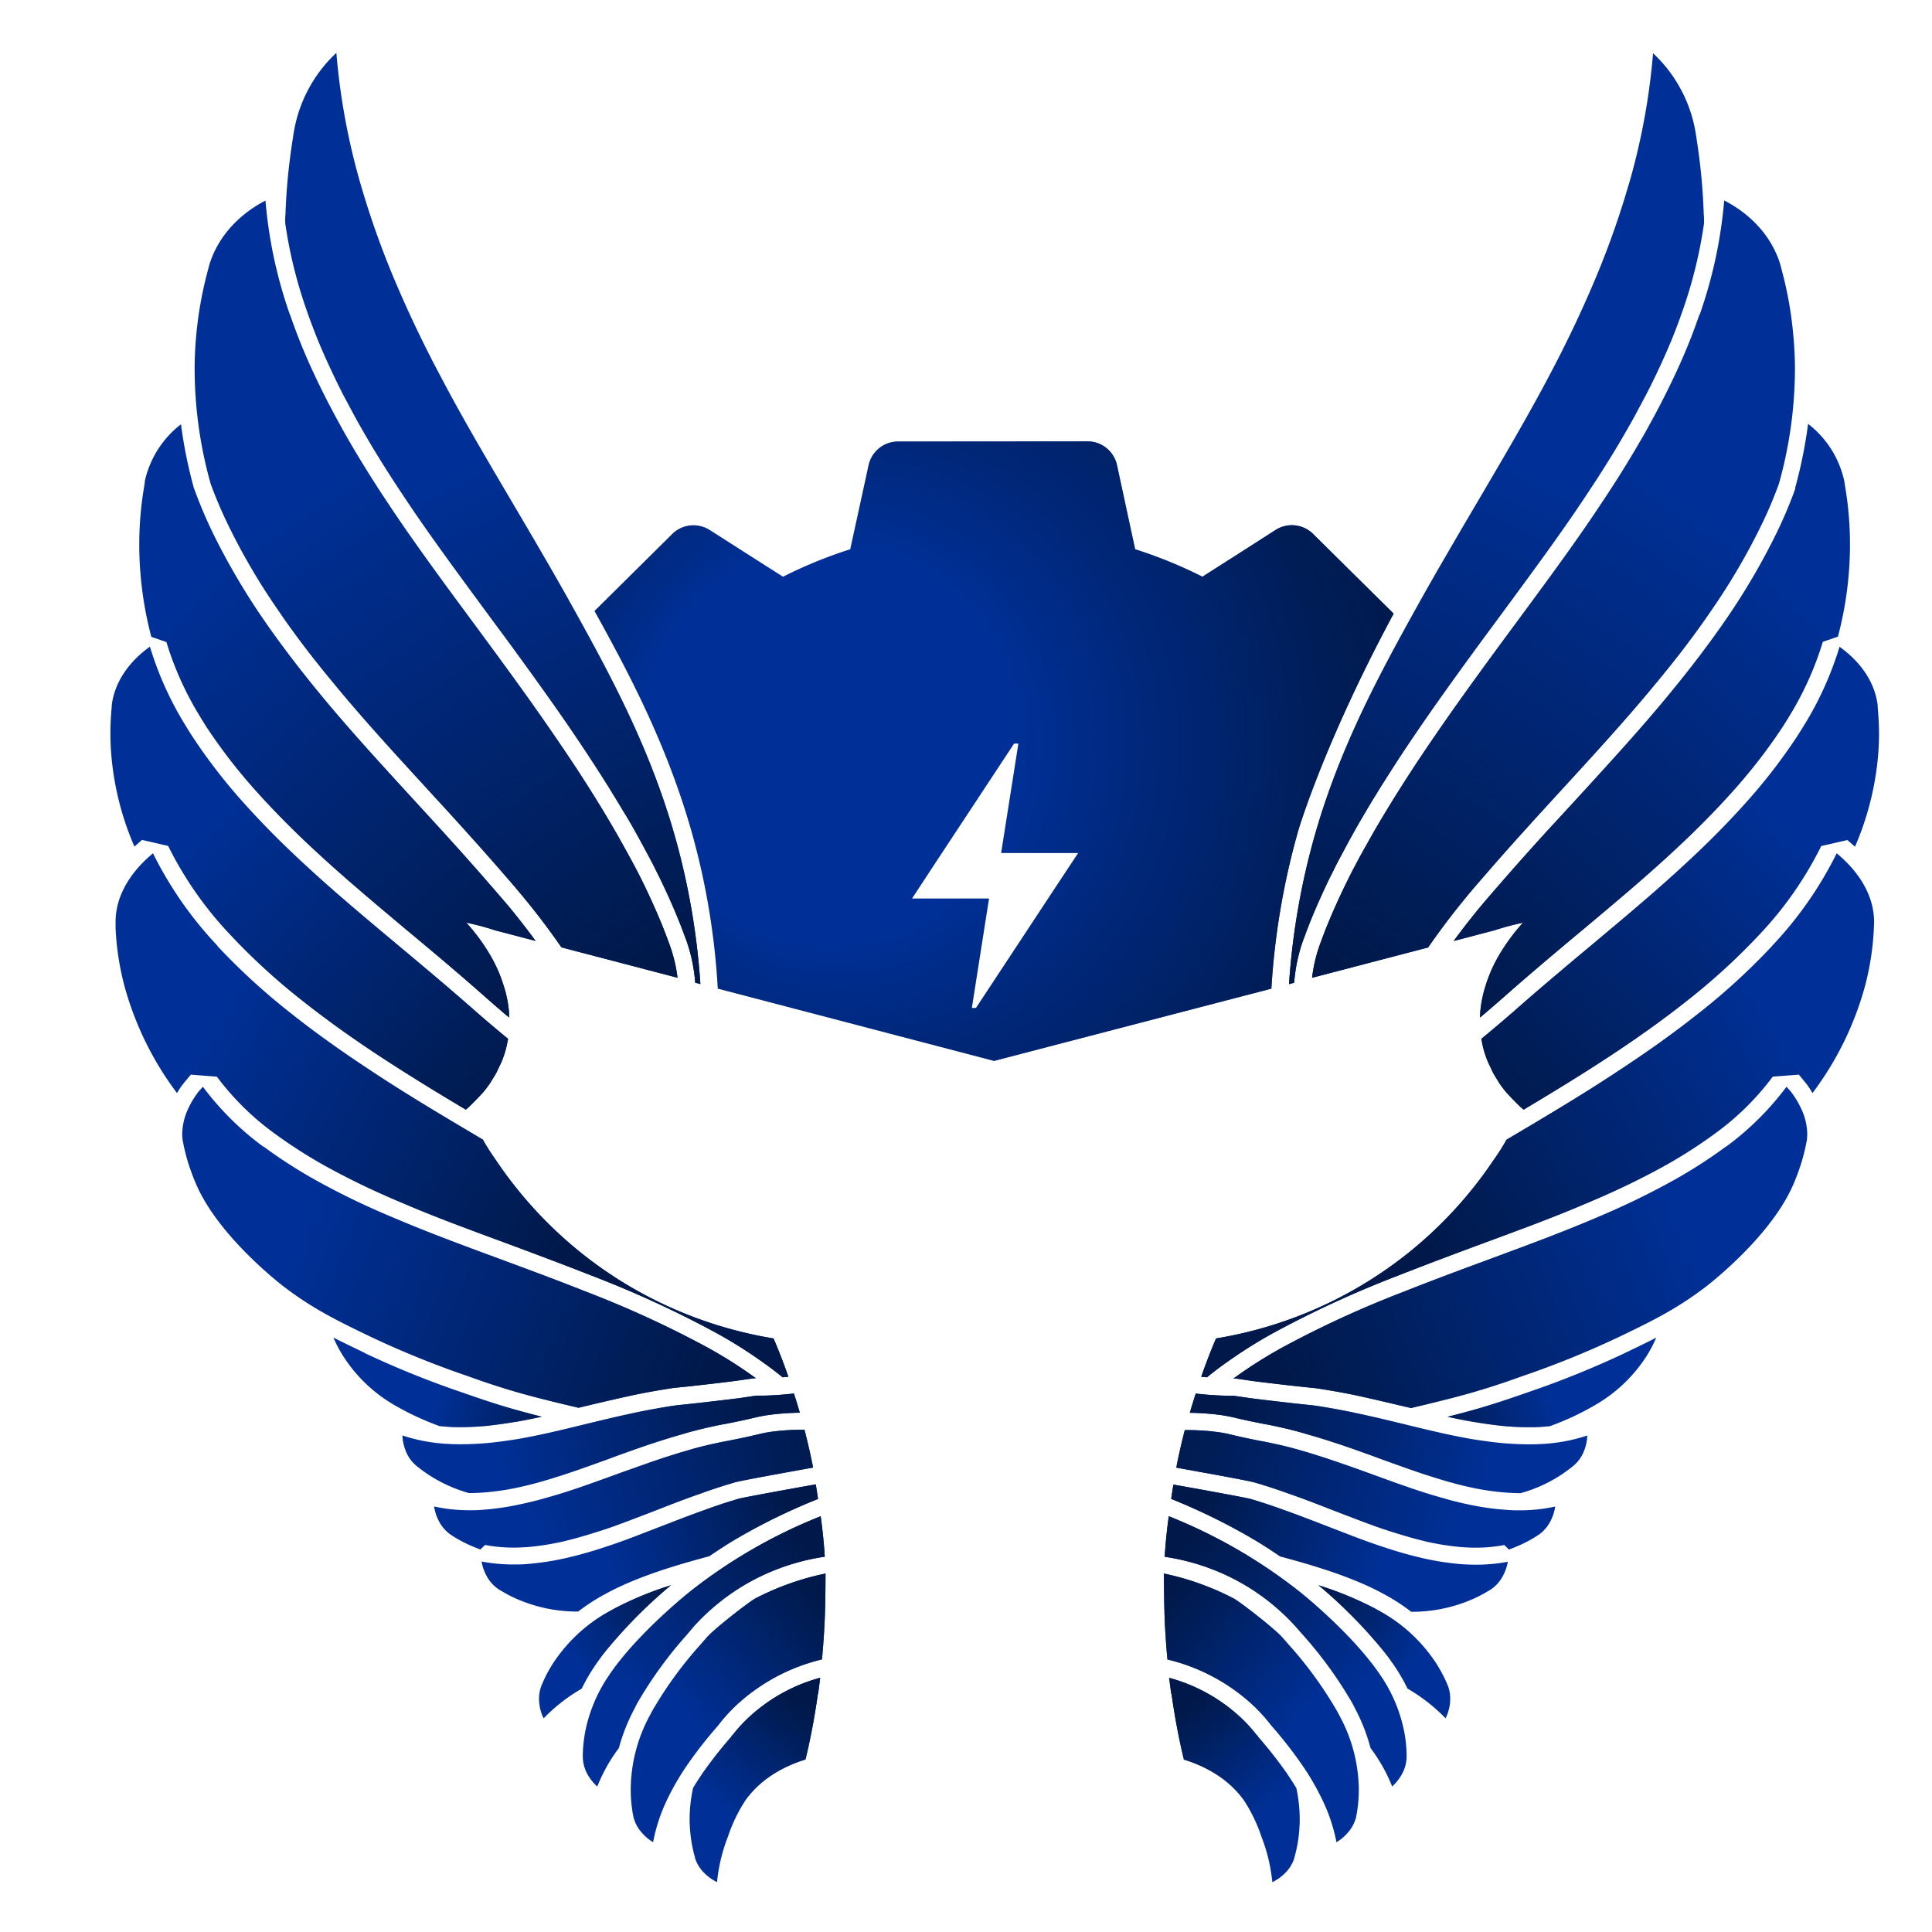 <svg xmlns="http://www.w3.org/2000/svg" xmlns:xlink="http://www.w3.org/1999/xlink" viewBox="0 0 512 512"><defs><style>.cls-1{fill:#003097;}.cls-2{fill:url(#Degradado_sin_nombre_38);}.cls-3{fill:url(#Degradado_sin_nombre_34);}.cls-4{fill:url(#Degradado_sin_nombre_37);}.cls-5{fill:url(#Degradado_sin_nombre_36);}.cls-6{fill:url(#Degradado_sin_nombre_35);}.cls-7{fill:url(#Degradado_sin_nombre_100);}.cls-8{fill:url(#Degradado_sin_nombre_34-2);}.cls-9{fill:url(#Degradado_sin_nombre_34-3);}.cls-10{fill:url(#Degradado_sin_nombre_33);}.cls-11{fill:url(#Degradado_sin_nombre_32);}.cls-12{fill:url(#Degradado_sin_nombre_31);}.cls-13{fill:url(#Degradado_sin_nombre_30);}.cls-14{fill:url(#Degradado_sin_nombre_29);}.cls-15{fill:url(#Degradado_sin_nombre_28);}.cls-16{fill:url(#Degradado_sin_nombre_27);}.cls-17{fill:url(#Degradado_sin_nombre_34-4);}.cls-18{fill:url(#Degradado_sin_nombre_37-2);}.cls-19{fill:url(#Degradado_sin_nombre_36-2);}.cls-20{fill:url(#Degradado_sin_nombre_35-2);}.cls-21{fill:url(#Degradado_sin_nombre_100-2);}.cls-22{fill:url(#Degradado_sin_nombre_34-5);}.cls-23{fill:url(#Degradado_sin_nombre_34-6);}.cls-24{fill:url(#Degradado_sin_nombre_33-2);}.cls-25{fill:url(#Degradado_sin_nombre_32-2);}.cls-26{fill:url(#Degradado_sin_nombre_31-2);}.cls-27{fill:url(#Degradado_sin_nombre_30-2);}.cls-28{fill:url(#Degradado_sin_nombre_29-2);}.cls-29{fill:url(#Degradado_sin_nombre_28-2);}.cls-30{fill:url(#Degradado_sin_nombre_27-2);}</style><radialGradient id="Degradado_sin_nombre_38" cx="-189.85" cy="703.93" fx="-226.325" r="123.64" gradientTransform="translate(564.59 -971.19) scale(1.59 1.66)" gradientUnits="userSpaceOnUse"><stop offset="0.25" stop-color="#00194a" stop-opacity="0"/><stop offset="0.38" stop-color="#00194a" stop-opacity="0.35"/><stop offset="0.58" stop-color="#00194a" stop-opacity="0.82"/><stop offset="0.69" stop-color="#00194a"/></radialGradient><linearGradient id="Degradado_sin_nombre_34" x1="431.17" y1="364.23" x2="340.96" y2="392.51" gradientUnits="userSpaceOnUse"><stop offset="0.22" stop-color="#00194a" stop-opacity="0"/><stop offset="0.57" stop-color="#00194a"/></linearGradient><linearGradient id="Degradado_sin_nombre_37" x1="546" y1="81.77" x2="296.96" y2="339.45" gradientUnits="userSpaceOnUse"><stop offset="0.28" stop-color="#00194a" stop-opacity="0"/><stop offset="0.68" stop-color="#00194a"/></linearGradient><linearGradient id="Degradado_sin_nombre_36" x1="469.25" y1="-7.88" x2="324.78" y2="295.25" gradientUnits="userSpaceOnUse"><stop offset="0.43" stop-color="#00194a" stop-opacity="0"/><stop offset="0.86" stop-color="#00194a"/></linearGradient><linearGradient id="Degradado_sin_nombre_35" x1="513.94" y1="20.39" x2="296.3" y2="342.94" gradientUnits="userSpaceOnUse"><stop offset="0.33" stop-color="#00194a" stop-opacity="0"/><stop offset="0.73" stop-color="#00194a"/></linearGradient><linearGradient id="Degradado_sin_nombre_100" x1="526.52" y1="164.22" x2="321.93" y2="352.23" gradientUnits="userSpaceOnUse"><stop offset="0.27" stop-color="#00194a" stop-opacity="0"/><stop offset="0.67" stop-color="#00194a"/></linearGradient><linearGradient id="Degradado_sin_nombre_34-2" x1="531.61" y1="231.97" x2="251.52" y2="383.07" xlink:href="#Degradado_sin_nombre_34"/><linearGradient id="Degradado_sin_nombre_34-3" x1="515.02" y1="296.77" x2="209.52" y2="415.18" xlink:href="#Degradado_sin_nombre_34"/><linearGradient id="Degradado_sin_nombre_33" x1="430.3" y1="392.52" x2="276.75" y2="360.43" gradientUnits="userSpaceOnUse"><stop offset="0.22" stop-color="#00194a" stop-opacity="0"/><stop offset="0.67" stop-color="#00194a"/></linearGradient><linearGradient id="Degradado_sin_nombre_32" x1="438.71" y1="415.76" x2="236.8" y2="360.73" gradientUnits="userSpaceOnUse"><stop offset="0.25" stop-color="#00194a" stop-opacity="0"/><stop offset="0.65" stop-color="#00194a"/></linearGradient><linearGradient id="Degradado_sin_nombre_31" x1="409.01" y1="427.85" x2="253.45" y2="376.16" gradientUnits="userSpaceOnUse"><stop offset="0.27" stop-color="#00194a" stop-opacity="0"/><stop offset="0.58" stop-color="#00194a"/></linearGradient><linearGradient id="Degradado_sin_nombre_30" x1="378.39" y1="443.89" x2="320.23" y2="401.26" gradientUnits="userSpaceOnUse"><stop offset="0.07" stop-color="#00194a" stop-opacity="0"/><stop offset="0.51" stop-color="#00194a"/></linearGradient><linearGradient id="Degradado_sin_nombre_29" x1="349.45" y1="496.91" x2="263.13" y2="390.06" gradientUnits="userSpaceOnUse"><stop offset="0.16" stop-color="#00194a" stop-opacity="0"/><stop offset="0.41" stop-color="#00194a"/></linearGradient><linearGradient id="Degradado_sin_nombre_28" x1="387.4" y1="474.14" x2="284.74" y2="385.53" gradientUnits="userSpaceOnUse"><stop offset="0.27" stop-color="#00194a" stop-opacity="0"/><stop offset="0.72" stop-color="#00194a"/></linearGradient><linearGradient id="Degradado_sin_nombre_27" x1="359.9" y1="471.53" x2="237.91" y2="371.34" gradientUnits="userSpaceOnUse"><stop offset="0.14" stop-color="#00194a" stop-opacity="0"/><stop offset="0.44" stop-color="#00194a"/></linearGradient><linearGradient id="Degradado_sin_nombre_34-4" x1="-470.21" y1="364.21" x2="-560.42" y2="392.49" gradientTransform="matrix(-1, 0, 0, 1, -374.17, 0)" xlink:href="#Degradado_sin_nombre_34"/><linearGradient id="Degradado_sin_nombre_37-2" x1="-355.39" y1="81.75" x2="-604.42" y2="339.43" gradientTransform="matrix(-1, 0, 0, 1, -374.17, 0)" xlink:href="#Degradado_sin_nombre_37"/><linearGradient id="Degradado_sin_nombre_36-2" x1="-432.14" y1="-7.9" x2="-576.6" y2="295.23" gradientTransform="matrix(-1, 0, 0, 1, -374.17, 0)" xlink:href="#Degradado_sin_nombre_36"/><linearGradient id="Degradado_sin_nombre_35-2" x1="-387.44" y1="20.37" x2="-605.09" y2="342.92" gradientTransform="matrix(-1, 0, 0, 1, -374.17, 0)" xlink:href="#Degradado_sin_nombre_35"/><linearGradient id="Degradado_sin_nombre_100-2" x1="-374.87" y1="164.2" x2="-579.46" y2="352.21" gradientTransform="matrix(-1, 0, 0, 1, -374.17, 0)" xlink:href="#Degradado_sin_nombre_100"/><linearGradient id="Degradado_sin_nombre_34-5" x1="-369.78" y1="231.95" x2="-649.86" y2="383.05" gradientTransform="matrix(-1, 0, 0, 1, -374.17, 0)" xlink:href="#Degradado_sin_nombre_34"/><linearGradient id="Degradado_sin_nombre_34-6" x1="-386.37" y1="296.75" x2="-691.87" y2="415.16" gradientTransform="matrix(-1, 0, 0, 1, -374.17, 0)" xlink:href="#Degradado_sin_nombre_34"/><linearGradient id="Degradado_sin_nombre_33-2" x1="-471.08" y1="392.5" x2="-624.64" y2="360.41" gradientTransform="matrix(-1, 0, 0, 1, -374.17, 0)" xlink:href="#Degradado_sin_nombre_33"/><linearGradient id="Degradado_sin_nombre_32-2" x1="-462.67" y1="415.74" x2="-664.59" y2="360.71" gradientTransform="matrix(-1, 0, 0, 1, -374.17, 0)" xlink:href="#Degradado_sin_nombre_32"/><linearGradient id="Degradado_sin_nombre_31-2" x1="-492.37" y1="427.83" x2="-647.94" y2="376.15" gradientTransform="matrix(-1, 0, 0, 1, -374.17, 0)" xlink:href="#Degradado_sin_nombre_31"/><linearGradient id="Degradado_sin_nombre_30-2" x1="-522.99" y1="443.87" x2="-581.15" y2="401.24" gradientTransform="matrix(-1, 0, 0, 1, -374.17, 0)" xlink:href="#Degradado_sin_nombre_30"/><linearGradient id="Degradado_sin_nombre_29-2" x1="-551.93" y1="496.89" x2="-638.25" y2="390.04" gradientTransform="matrix(-1, 0, 0, 1, -374.17, 0)" xlink:href="#Degradado_sin_nombre_29"/><linearGradient id="Degradado_sin_nombre_28-2" x1="-513.98" y1="474.12" x2="-616.65" y2="385.51" gradientTransform="matrix(-1, 0, 0, 1, -374.17, 0)" xlink:href="#Degradado_sin_nombre_28"/><linearGradient id="Degradado_sin_nombre_27-2" x1="-541.49" y1="471.51" x2="-663.48" y2="371.32" gradientTransform="matrix(-1, 0, 0, 1, -374.17, 0)" xlink:href="#Degradado_sin_nombre_27"/></defs><title>icon</title><g id="DESIGNED_BY_FREEPIK" data-name="DESIGNED BY FREEPIK"><path class="cls-1" d="M247.55,229.2l21-31.85.21-.29h1.12l-4.57,29h20.42l-5.89,8.9-21,31.87-.19.29h-1.11l4.56-29h-20.4ZM238,117a8,8,0,0,0-7.8,6.22l-4.88,22.34-.36.11a120.31,120.31,0,0,0-17.12,7l-.33.17-6.63-4.22-12.78-8.15a8,8,0,0,0-4.31-1.26,7.94,7.94,0,0,0-5.64,2.31l-20.59,20.4c9.2,16.61,19.1,35.38,25.61,58.11A194,194,0,0,1,190.23,262l73.21,19.15L336.93,262A195.58,195.58,0,0,1,344.09,220s6.8-23.13,25.24-57.38L348,141.52a8,8,0,0,0-10-1.05l-11,7.05-1.74,1.1-6.62,4.22-.33-.17a120.91,120.91,0,0,0-17.13-7l-.35-.11L296,123.18a8,8,0,0,0-7.8-6.22Z"/><path class="cls-1" d="M430.6,358.58a249.36,249.36,0,0,1-26,10.5l-.62.22c-2.91,1-6.9,2.42-12.11,3.94-2.65.78-5.41,1.5-8.25,2.22,1.56.34,3.08.66,4.57.94,1,.19,1.85.35,2.75.49l.06,0c2.53.43,4.91.75,7.19,1,2.46.24,4.8.35,7,.35,1,0,2,0,2.91-.07s1.75-.12,2.6-.21a71.43,71.43,0,0,0,12.09-5.65,39.61,39.61,0,0,0,13.49-12.82,34.2,34.2,0,0,0,2.64-5c-2.63,1.35-5.37,2.66-8.3,4.07"/><path class="cls-1" d="M475.79,129.46a119.91,119.91,0,0,1-4.94,11.7,179.72,179.72,0,0,1-13.26,22.71c-4.7,6.85-10,13.78-15.66,20.61-7.29,8.86-15.6,17.92-24.37,27.51L410,220.2c-4.1,4.51-8.22,9.1-12.29,13.8-3.31,3.81-4.66,5.39-5.17,6-2.54,3.07-5,6.21-7.31,9.38l10.84-2.84a67.93,67.93,0,0,1,7.52-2,51.46,51.46,0,0,0-6.2,8.38,37.66,37.66,0,0,0-3.68,8.26,31.65,31.65,0,0,0-1.44,7.18c0,.4-.05.84-.05,1.3q2.57-2.16,5.12-4.39l.45-.4.53-.46c7.05-6.22,13.91-12,20.58-17.55,8.83-7.4,17.18-14.38,24.5-21.2,5.64-5.19,10.88-10.46,15.59-15.72a144.35,144.35,0,0,0,13.37-17.22c.73-1.14,1.43-2.25,2.08-3.34a85,85,0,0,0,8.63-19.29l4-1.38a95.55,95.55,0,0,0,3.19-23.35c0-.45,0-.9,0-1.35a90.31,90.31,0,0,0-1.26-14.93l-.22-1.4-.05-.3a26.13,26.13,0,0,0-9.57-15.05,123.14,123.14,0,0,1-3.46,17.08"/><path class="cls-1" d="M431.62,48.92a229.81,229.81,0,0,1-9.57,26.69c-3.35,7.81-7.24,16-11.7,24.35-8,15.15-17.73,31-27.46,47.86-2.23,3.81-4.42,7.67-6.61,11.58-10.3,18.54-21,38-27.82,61.85a191.44,191.44,0,0,0-6.86,39.56l1.37-.37a44.49,44.49,0,0,1,1-6.56,43.69,43.69,0,0,1,1.41-4.78l.67-1.79c1.11-3,2.36-6,3.71-9,.8-1.81,1.67-3.64,2.55-5.49l.93-1.83c.58-1.2,1.21-2.45,1.89-3.7l2.2-4.11,1.15-2.08q1.17-2.12,2.4-4.21l1.26-2.14c.81-1.37,1.66-2.79,2.54-4.19.74-1.23,1.53-2.5,2.35-3.77q2.34-3.73,4.88-7.57,3.78-5.69,7.82-11.45c4.22-6,8.52-11.94,12.79-17.76l5.91-8c8.1-11,15.75-21.35,22.31-31.32,2-3,3.89-5.93,5.68-8.82,1.2-1.92,2.32-3.79,3.42-5.68s2.18-3.77,3.2-5.61l3.21-6c2.75-5.36,5.13-10.53,7.08-15.33.78-2,1.5-3.84,2.15-5.7l.56-1.58a122,122,0,0,0,5.55-22.8c0-.82,0-1.64-.08-2.45A160.94,160.94,0,0,0,449.64,37l-.25-1.7-.07-.36a37.07,37.07,0,0,0-11.24-20.83,176.84,176.84,0,0,1-6.46,34.86"/><path class="cls-1" d="M450.36,83.4h0l-.27.77-.13.37-.15.41q-1,2.87-2.22,5.89c-2,5-4.46,10.26-7.27,15.74l-1.74,3.32-1.52,2.78c-1,1.86-2.11,3.76-3.23,5.67s-2.29,3.84-3.49,5.79c-1.81,2.94-3.74,5.91-5.75,8.93-8.24,12.51-18.21,25.7-28.37,39.54-4.24,5.8-8.52,11.68-12.71,17.68q-4,5.73-7.76,11.37-2.49,3.77-4.84,7.49c-.79,1.25-1.57,2.49-2.32,3.73s-1.71,2.77-2.52,4.15l-1.22,2.06c-.8,1.4-1.59,2.76-2.35,4.14l-1.13,2-1.11,2-1.08,2.05c-.64,1.19-1.26,2.4-1.84,3.58l-.89,1.8c-.87,1.8-1.7,3.57-2.49,5.35q-2,4.43-3.61,8.77c-.32.9-.51,1.34-.64,1.73a40,40,0,0,0-2,8.62l5.31-1.39,13-3.4,12.45-3.25c2.35-3.41,5.91-8.31,10.64-14,.52-.63,1.87-2.24,5.24-6.1,4.08-4.72,8.24-9.33,12.36-13.88,11.33-12.44,22.46-24.26,31.75-35.56,5.85-7,11-13.77,15.4-20.27a171.48,171.48,0,0,0,12.94-22.15,111.3,111.3,0,0,0,4.63-10.92,113.48,113.48,0,0,0,4.25-30.23c0-3-.14-6-.41-8.83a99.06,99.06,0,0,0-3-17.23l-.38-1.48-.08-.32c-2.23-7.34-7.69-13.3-14.88-17a122.41,122.41,0,0,1-6.49,30.26"/><path class="cls-1" d="M478.4,191.69c-.68,1.15-1.4,2.31-2.18,3.51A148.2,148.2,0,0,1,462.42,213c-4.63,5.17-9.9,10.51-15.87,16-13,12.11-29.24,24.79-44.87,38.57l-.8.71v0l-.5.42c-2.59,2.25-5.2,4.46-7.81,6.6v0l.09.5c.19,1,.41,2,.71,3,.25.84.55,1.64.86,2.43.46,1,.94,2,1.41,3l.28.5L397.3,287a30.77,30.77,0,0,0,1.89,2.5c1.48,1.65,3.4,3.51,3.76,3.87l.83.7c7.9-4.72,15.53-9.38,22.55-14,7.64-5,14.78-10.11,21.22-15.23a170.54,170.54,0,0,0,18.75-17.21,96.2,96.2,0,0,0,16.35-23.42l6.93-1.59.87.77c.39.34.78.68,1.14,1a77.56,77.56,0,0,0,5.92-22.13,68.14,68.14,0,0,0,.45-7.82c0-2.09-.1-4.11-.27-6.09l-.09-1.21,0-.25c-.74-6.05-4.46-11.47-10.1-15.49a88.89,88.89,0,0,1-9.07,20.28"/><path class="cls-1" d="M469.66,250.65a171.93,171.93,0,0,1-19.27,17.69q-9.52,7.59-21.54,15.46c-9,6-19.11,12-29.62,18.24l-.18.32c-1,1.8-2.13,3.5-3.28,5.13a110.33,110.33,0,0,1-23.22,25.08l-.1.07a0,0,0,0,0,0,0,111.63,111.63,0,0,1-9.24,6.52,110.14,110.14,0,0,1-40.95,15.54q-2.07,4.84-3.92,10.16l1.53.14q2.41-2,5-3.81a125.26,125.26,0,0,1,12.82-8.07,278.67,278.67,0,0,1,32.77-15.06c7.62-3,15.31-5.87,22.78-8.64,9.75-3.6,19-7,27.22-10.54,6.4-2.67,12.44-5.51,18-8.48a128.53,128.53,0,0,0,16.26-10.17,71.16,71.16,0,0,0,15.08-14.91l6.91-.53,1.66,2a19.49,19.49,0,0,1,1.95,2.89,83.63,83.63,0,0,0,14-28.63,72.79,72.79,0,0,0,2.28-15.13l.05-1.35,0-.27c0-6.39-3.4-12.48-9.05-17.43l-.85-.75a100.45,100.45,0,0,1-17.1,24.51"/><path class="cls-1" d="M457.42,303.84a132.87,132.87,0,0,1-16.86,10.55c-5.47,2.93-11.56,5.83-18.33,8.65-14.77,6.3-32.58,12.25-50.11,19.23a272.58,272.58,0,0,0-32.22,14.79,121,121,0,0,0-12.41,7.82l-.63.44.58,0,4.4.64c.81.13,10.54,1.31,16,1.84,1,.09,2.16.28,4.52.67s4.48.8,6.79,1.27l2,.44c4.53,1,8.58,2,12.52,2.9l.25.07c5.86-1.4,11.5-2.75,16.67-4.25,5.45-1.6,9.47-3,12.49-4.1a245.32,245.32,0,0,0,25.49-10.28c8.84-4.24,15.39-7.39,23.22-13.31,0,0,16.75-12.61,23.14-26.61a53.61,53.61,0,0,0,3.6-10.87l.17-.95.08-.23a14.26,14.26,0,0,0,.16-2,16.22,16.22,0,0,0-1.73-7,22.81,22.81,0,0,0-2.67-4.33L473.44,288a76.42,76.42,0,0,1-16,15.87"/><path class="cls-1" d="M315.24,374.4a71.26,71.26,0,0,1,7.37.48,40.84,40.84,0,0,1,5.09.94c1.51.35,3.61.84,7.75,1.64.24,0,4.32.84,7.51,1.67.92.24,1.85.49,2.78.77s1.7.49,2.58.75c2.07.61,4.19,1.29,6.35,2,3,1,6,2.08,9,3.16l2.7,1c5,1.8,9.69,3.51,14.08,4.85,1.16.37,2.25.69,3.31,1,1.92.54,3.7,1,5.44,1.39l.79.17a65.86,65.86,0,0,0,10,1.39c1,.06,1.93.09,2.82.09h.17a37.85,37.85,0,0,0,13.6-6.93l.45-.36.09-.09a9.59,9.59,0,0,0,2.67-3.83l.11-.3a12,12,0,0,0,.75-3.76,45.65,45.65,0,0,1-12.28,2.25c-1,.07-2.06.08-3.15.08-2.3,0-4.78-.12-7.41-.35-2.39-.24-4.89-.58-7.54-1h0c-.94-.15-1.89-.33-2.85-.52-8.12-1.52-17.29-4.09-26.74-6.13l-2.35-.51h0c-2.27-.46-4.47-.87-6.64-1.24s-3.29-.53-4.19-.63c-5.72-.56-15.66-1.77-16.25-1.86l-4.4-.64c-1.41,0-2.87,0-4.4-.1-2-.1-3.82-.27-5.57-.47-.53,1.67-1.07,3.39-1.58,5.16"/><path class="cls-1" d="M314,378.91c-.76,2.95-1.49,6.07-2.15,9.36,0,.23-.08.45-.13.67,5.9,1.07,19.68,3.54,21,4l1.86.56c2.42.76,4.88,1.57,7.4,2.5l.53.18c3.45,1.22,7,2.59,10.41,3.93l3.63,1.4c4,1.52,7.77,3,11.4,4.16,3.14,1,6.17,1.92,9.06,2.62l.53.14a68.57,68.57,0,0,0,9.86,1.58c1.27.09,2.48.14,3.62.14a39.64,39.64,0,0,0,7.63-.7l1.24,1.2c.46-.17.93-.35,1.38-.54a35.21,35.21,0,0,0,5.91-3l.47-.32.13-.07a10,10,0,0,0,3.21-3.8,12.51,12.51,0,0,0,1.16-3.67,43.26,43.26,0,0,1-9.42,1c-1,0-2,0-3-.09a70.3,70.3,0,0,1-10.47-1.44l-1.06-.23c-1.83-.4-3.7-.87-5.65-1.44-1.12-.31-2.28-.65-3.45-1-5.3-1.61-11-3.73-17-5.9-2.91-1.05-5.89-2.12-8.9-3.12-2.11-.72-4.18-1.37-6.21-2-.85-.26-1.69-.49-2.51-.73s-1.81-.51-2.69-.74c-3.07-.8-7-1.57-7.21-1.59-8.78-1.69-8.63-2.07-12.53-2.54a61.38,61.38,0,0,0-7.45-.44H314"/><path class="cls-1" d="M310.31,397.2a162.35,162.35,0,0,1,22.41,11.05c2.35,1.42,4.57,2.88,6.53,4.22l1.29.34,2.06.57c10.29,2.86,17.88,5.69,23.83,8.9l1.56.86a52.45,52.45,0,0,1,6,4,40,40,0,0,0,14.46-2.61,35,35,0,0,0,6-2.93l.48-.28.12-.07a9.82,9.82,0,0,0,3.3-3.75,12.49,12.49,0,0,0,1.24-3.62,45,45,0,0,1-8.51.78c-1.25,0-2.58-.05-4-.16h-.05a73.18,73.18,0,0,1-10.39-1.66l-.65-.16h0c-3-.71-6.09-1.61-9.41-2.72-3.7-1.2-7.58-2.67-11.61-4.24h0c-4.55-1.74-9.26-3.61-14.08-5.34l-.41-.14h0c-2.45-.9-4.83-1.7-7.17-2.43h0l-1.05-.32-.78-.24c-.67-.21-9-1.78-20.52-3.82-.21,1.25-.4,2.53-.59,3.82"/><path class="cls-1" d="M367,438c1.13,1.43,1.78,2.39,2.36,3.23a49.18,49.18,0,0,1,3.64,6.25l.31.2a45.71,45.71,0,0,1,9.79,7.7,13,13,0,0,0,1.13-3.68,12.58,12.58,0,0,0,.09-1.5,9.31,9.31,0,0,0-.61-3.44l-.06-.12-.21-.54a37.54,37.54,0,0,0-3.17-5.81A41.94,41.94,0,0,0,365.71,427l-1.44-.8a91.55,91.55,0,0,0-14.85-6.1A129.19,129.19,0,0,1,367,438"/><path class="cls-1" d="M310.45,448.82c.89,6.3,2,12.16,3.29,17.49,4.62,1.42,11.45,4.46,16,10.93a41.8,41.8,0,0,1,4.55,9.49,45.11,45.11,0,0,1,2.89,12.07,12.62,12.62,0,0,0,3.17-2.2,9.87,9.87,0,0,0,2.67-4.2l0-.13.15-.53a34.42,34.42,0,0,0,1.13-6.54c.09-1,.14-2,.14-3a39.52,39.52,0,0,0-.9-8.36q-1.14-1.87-2.5-3.87c-1.85-2.65-3.91-5.33-6.11-7.94l-1.55-1.82-.13-.34-.09.08a40.69,40.69,0,0,0-3.84-4.31,45.09,45.09,0,0,0-19.48-11c.17,1.39.35,2.8.56,4.24"/><path class="cls-1" d="M308.64,412.56a58.86,58.86,0,0,1,20.4,7,58,58,0,0,1,14.3,11.49l1.92,2.18a109.22,109.22,0,0,1,13.12,18.13l.89,1.73a49.1,49.1,0,0,1,3.94,10.16,43.94,43.94,0,0,1,5.73,10.19,12.82,12.82,0,0,0,2.43-3,9.92,9.92,0,0,0,1.4-4.78l0-.13V465a35.47,35.47,0,0,0-.74-6.59,40.38,40.38,0,0,0-6.37-14.7c-.54-.79-1.15-1.66-2.19-3-7.87-10.1-19.28-19.08-19.29-19.08a138.4,138.4,0,0,0-34.44-19.81c-.47,3.34-.85,6.92-1.08,10.72"/><path class="cls-1" d="M308.7,430.26c.17,3.28.39,6.45.68,9.52a50.55,50.55,0,0,1,23.18,12.62,45.64,45.64,0,0,1,4.26,4.78v0l1.63,1.9q3.61,4.31,6.37,8.3a65.89,65.89,0,0,1,5.36,9.07,45.58,45.58,0,0,1,4,11.76,12.21,12.21,0,0,0,2.94-2.47,9.68,9.68,0,0,0,2.31-4.39v-.14l.12-.56a37.45,37.45,0,0,0,.55-6.17v-.43a41.68,41.68,0,0,0-4.92-19l-.8-1.51a104,104,0,0,0-12.56-17.35c-.51-.57-.87-1-1.91-2.18-2-2.33-11.42-9.62-13-10.42A72.2,72.2,0,0,0,308.44,417c0,.21.05,8.68.26,13.23"/><path class="cls-1" d="M96.61,358.56a247.08,247.08,0,0,0,26,10.5l.61.22c2.92,1,6.9,2.43,12.11,3.94,2.66.78,5.41,1.5,8.25,2.22-1.55.34-3.07.66-4.57.94-.95.19-1.85.35-2.75.49l-.06,0c-2.53.43-4.91.75-7.18,1-2.46.24-4.81.35-7,.35-1,0-2,0-2.91-.07s-1.74-.12-2.6-.21a72.58,72.58,0,0,1-12.09-5.64A39.59,39.59,0,0,1,91,359.46a33.33,33.33,0,0,1-2.65-5c2.64,1.36,5.38,2.66,8.3,4.07"/><path class="cls-1" d="M51.43,129.44a122.49,122.49,0,0,0,4.93,11.7,180.94,180.94,0,0,0,13.26,22.71c4.7,6.85,10,13.78,15.66,20.62,7.29,8.85,15.6,17.91,24.38,27.5l7.52,8.21c4.09,4.51,8.22,9.1,12.28,13.8,3.32,3.81,4.66,5.39,5.18,6,2.54,3.07,5,6.21,7.31,9.38l-10.84-2.84a67.93,67.93,0,0,0-7.52-2,51.83,51.83,0,0,1,6.19,8.38,37.66,37.66,0,0,1,3.68,8.26,30.57,30.57,0,0,1,1.44,7.18c0,.4,0,.84,0,1.3-1.71-1.44-3.41-2.89-5.12-4.39l-.45-.4-.53-.46c-7-6.21-13.91-12-20.58-17.55-8.83-7.4-17.17-14.38-24.5-21.2C78.13,220.5,72.9,215.23,68.19,210a144.52,144.52,0,0,1-13.38-17.22c-.73-1.14-1.42-2.25-2.07-3.34a84.37,84.37,0,0,1-8.64-19.29l-4-1.38a96.53,96.53,0,0,1-3.19-23.35c0-.45,0-.9,0-1.35a90.1,90.1,0,0,1,1.26-14.92l.22-1.41,0-.3a26.18,26.18,0,0,1,9.57-15,124.67,124.67,0,0,0,3.47,17.08"/><path class="cls-1" d="M95.59,48.9a230,230,0,0,0,9.58,26.69c3.34,7.81,7.24,16,11.7,24.35,7.94,15.15,17.72,31,27.46,47.86q3.33,5.72,6.6,11.58c10.31,18.54,21,38,27.82,61.85a190.09,190.09,0,0,1,6.86,39.56l-1.37-.36a44.4,44.4,0,0,0-1-6.57,43.77,43.77,0,0,0-1.4-4.78l-.68-1.79c-1.1-3-2.36-6-3.7-9-.8-1.8-1.67-3.64-2.56-5.49l-.92-1.83c-.58-1.2-1.22-2.45-1.89-3.7l-2.21-4.11-1.15-2.08q-1.17-2.12-2.4-4.21L165,214.7c-.81-1.37-1.66-2.79-2.54-4.19-.74-1.23-1.53-2.5-2.34-3.77-1.57-2.49-3.2-5-4.89-7.56q-3.78-5.7-7.82-11.46c-4.22-6-8.52-11.94-12.78-17.76l-5.92-8c-8.09-11-15.75-21.35-22.31-31.32-2-3-3.89-5.93-5.67-8.82-1.2-1.92-2.33-3.79-3.43-5.68s-2.18-3.77-3.19-5.61l-3.22-6C88.17,99.12,85.79,94,83.84,89.15c-.77-2-1.49-3.84-2.15-5.7l-.55-1.58a121.3,121.3,0,0,1-5.56-22.8c0-.82,0-1.63.08-2.45a160.57,160.57,0,0,1,1.91-19.68l.25-1.71.07-.36A37.08,37.08,0,0,1,89.14,14,177.45,177.45,0,0,0,95.59,48.9"/><path class="cls-1" d="M76.86,83.38h0l.26.77.13.37.15.41c.67,1.91,1.42,3.87,2.22,5.89,2,5,4.47,10.26,7.27,15.74.58,1.09,1.16,2.2,1.75,3.32l1.52,2.78c1,1.86,2.1,3.76,3.22,5.67s2.29,3.84,3.5,5.79q2.72,4.41,5.74,8.93c8.24,12.51,18.21,25.7,28.37,39.54,4.25,5.8,8.52,11.68,12.71,17.68q4,5.73,7.76,11.37,2.5,3.76,4.85,7.49,1.19,1.88,2.32,3.73c.86,1.38,1.7,2.77,2.51,4.15l1.22,2.07c.81,1.39,1.59,2.75,2.35,4.13l1.14,2.05,1.1,2,1.08,2c.65,1.2,1.26,2.4,1.85,3.58l.89,1.8c.87,1.8,1.69,3.58,2.48,5.35q2,4.42,3.61,8.77c.33.9.51,1.34.64,1.74a39.26,39.26,0,0,1,2.05,8.61l-5.31-1.39-13-3.4-12.45-3.25c-2.36-3.41-5.91-8.31-10.65-14-.52-.63-1.87-2.24-5.23-6.1-4.09-4.72-8.24-9.33-12.36-13.88-11.33-12.43-22.47-24.26-31.76-35.56-5.85-7-11-13.77-15.39-20.27a169.2,169.2,0,0,1-12.94-22.15,114,114,0,0,1-4.64-10.92A113.45,113.45,0,0,1,51.58,98q0-4.53.4-8.83A100,100,0,0,1,55,72l.38-1.48.09-.32c2.23-7.34,7.68-13.3,14.88-17.05a121.49,121.49,0,0,0,6.49,30.26"/><path class="cls-1" d="M48.81,191.67c.69,1.15,1.41,2.31,2.18,3.51A149.24,149.24,0,0,0,64.79,213c4.64,5.17,9.91,10.52,15.87,16,13,12.12,29.24,24.79,44.88,38.57l.8.71v0l.49.42c2.59,2.25,5.2,4.46,7.82,6.6v0l-.1.51a28.93,28.93,0,0,1-.7,3c-.26.84-.55,1.64-.86,2.44-.47,1-.94,2-1.42,3l-.28.5L129.91,287a28.63,28.63,0,0,1-1.89,2.5c-1.48,1.65-3.4,3.51-3.76,3.87l-.82.7c-7.91-4.72-15.53-9.38-22.56-14-7.64-5-14.77-10.11-21.21-15.23A169.8,169.8,0,0,1,60.91,247.6a96.2,96.2,0,0,1-16.35-23.42l-6.92-1.59-.88.77c-.39.34-.77.68-1.13,1a76.91,76.91,0,0,1-5.92-22.13,68.14,68.14,0,0,1-.45-7.82c0-2.09.09-4.11.26-6.09l.1-1.21,0-.25c.74-6,4.47-11.47,10.11-15.49a88.35,88.35,0,0,0,9.06,20.28"/><path class="cls-1" d="M57.55,250.63a172.81,172.81,0,0,0,19.27,17.69q9.53,7.59,21.54,15.46c9,6,19.11,12,29.63,18.24l.17.32c1,1.8,2.14,3.5,3.28,5.13a110.56,110.56,0,0,0,23.22,25.08l.1.07,0,0a109.1,109.1,0,0,0,9.23,6.52A110.2,110.2,0,0,0,205,354.7c1.38,3.24,2.7,6.62,3.93,10.16l-1.53.14q-2.43-2-5-3.81a123.94,123.94,0,0,0-12.81-8.07,278.89,278.89,0,0,0-32.78-15.06c-7.61-3-15.31-5.87-22.77-8.64-9.75-3.6-19-7-27.22-10.54-6.41-2.67-12.44-5.51-18-8.48a129.25,129.25,0,0,1-16.26-10.17,71.36,71.36,0,0,1-15.08-14.9l-6.91-.54-1.66,2a20.3,20.3,0,0,0-2,2.89,83.91,83.91,0,0,1-14-28.63,72.79,72.79,0,0,1-2.28-15.13l0-1.35,0-.27c0-6.39,3.41-12.48,9.06-17.43l.85-.75a100.36,100.36,0,0,0,17.09,24.51"/><path class="cls-1" d="M69.8,303.82a132,132,0,0,0,16.85,10.55C92.12,317.3,98.21,320.2,105,323c14.77,6.31,32.58,12.25,50.12,19.23A274,274,0,0,1,187.31,357a121.22,121.22,0,0,1,12.42,7.82l.62.44-.58,0-4.4.63c-.81.13-10.53,1.31-16,1.84-1,.09-2.15.28-4.51.67s-4.48.8-6.79,1.27l-2,.44c-4.52,1-8.57,1.95-12.52,2.91l-.24.06c-5.87-1.4-11.51-2.75-16.67-4.25-5.46-1.6-9.47-3-12.5-4.1a245.32,245.32,0,0,1-25.49-10.28c-8.83-4.24-15.39-7.39-23.22-13.31,0,0-16.75-12.61-23.14-26.61a54.66,54.66,0,0,1-3.6-10.87l-.17-.95-.07-.23a12.82,12.82,0,0,1-.16-1.95,16.21,16.21,0,0,1,1.72-7,22.68,22.68,0,0,1,2.68-4.33L53.77,288a76.27,76.27,0,0,0,16,15.87"/><path class="cls-1" d="M212,374.38a71.44,71.44,0,0,0-7.37.48,40.32,40.32,0,0,0-5.08.94c-1.52.35-3.62.84-7.75,1.64-.25,0-4.32.84-7.51,1.67-.92.24-1.86.49-2.79.77s-1.7.49-2.58.75c-2.06.61-4.19,1.29-6.35,2-3,1-6,2.08-9,3.16l-2.69,1c-5,1.8-9.7,3.51-14.08,4.85-1.17.37-2.25.69-3.31,1-1.93.54-3.71,1-5.44,1.39l-.8.17a65.86,65.86,0,0,1-10,1.39c-1,.06-1.92.09-2.81.09h-.18a38.34,38.34,0,0,1-8-3.25,37.78,37.78,0,0,1-5.54-3.68l-.45-.36-.1-.09a9.79,9.79,0,0,1-2.67-3.83l-.1-.3a12,12,0,0,1-.76-3.76,45.66,45.66,0,0,0,12.29,2.25c1,.07,2,.08,3.14.08,2.3,0,4.78-.11,7.42-.35,2.39-.24,4.88-.57,7.53-1h0c.94-.15,1.89-.33,2.86-.52,8.11-1.52,17.28-4.09,26.73-6.13l2.35-.51h0c2.26-.46,4.46-.87,6.63-1.24s3.29-.53,4.2-.63c5.72-.56,15.65-1.77,16.25-1.85,1.46-.23,2.93-.44,4.39-.65,1.41,0,2.87,0,4.4-.1,2-.1,3.82-.27,5.57-.47q.81,2.5,1.58,5.16"/><path class="cls-1" d="M213.2,378.89c.76,2.95,1.49,6.07,2.15,9.36,0,.23.08.45.13.67-5.9,1.07-19.68,3.54-21,4l-1.87.56c-2.42.76-4.87,1.57-7.39,2.5l-.54.18c-3.44,1.22-7,2.59-10.41,3.93l-3.62,1.4c-4,1.52-7.78,3-11.41,4.16-3.13,1-6.17,1.92-9.06,2.62l-.53.14a68.45,68.45,0,0,1-9.85,1.58c-1.28.09-2.49.14-3.63.14a39.64,39.64,0,0,1-7.63-.7l-1.23,1.2c-.47-.17-.94-.35-1.38-.54a34.83,34.83,0,0,1-5.91-3l-.48-.32-.12-.07a10,10,0,0,1-3.22-3.8,12.51,12.51,0,0,1-1.16-3.67,43.29,43.29,0,0,0,9.43,1c1,0,2,0,3-.09A70.12,70.12,0,0,0,138,398.62l1.06-.23c1.83-.4,3.7-.87,5.65-1.44,1.12-.31,2.28-.65,3.45-1,5.31-1.61,11-3.73,17-5.9,2.92-1,5.89-2.11,8.91-3.12,2.1-.72,4.18-1.37,6.21-2l2.51-.73c.9-.27,1.8-.51,2.69-.74,3.06-.8,7-1.56,7.2-1.59,8.78-1.69,8.63-2.07,12.53-2.54a63.51,63.51,0,0,1,7.45-.44h.59"/><path class="cls-1" d="M216.91,397.19a160.66,160.66,0,0,0-22.42,11c-2.34,1.42-4.57,2.88-6.53,4.22l-1.29.34-2.06.57c-10.29,2.86-17.88,5.69-23.82,8.9l-1.57.86a53.2,53.2,0,0,0-6,4,39.94,39.94,0,0,1-14.46-2.61,34.29,34.29,0,0,1-6-2.93l-.49-.28-.11-.07a9.7,9.7,0,0,1-3.3-3.74,12.36,12.36,0,0,1-1.24-3.63,44.87,44.87,0,0,0,8.5.78c1.26,0,2.58,0,4-.16h0a71.56,71.56,0,0,0,10.39-1.66l.65-.16h0c3-.71,6.1-1.61,9.42-2.72,3.69-1.2,7.58-2.67,11.6-4.24h0c4.55-1.74,9.26-3.61,14.08-5.34l.4-.14h0c2.45-.9,4.83-1.7,7.18-2.43h0l1.06-.32.77-.23c.68-.22,9.05-1.79,20.52-3.83.21,1.25.4,2.53.6,3.83"/><path class="cls-1" d="M160.17,438c-1.12,1.43-1.78,2.39-2.36,3.23a48.6,48.6,0,0,0-3.64,6.26c-.09.06-.2.11-.3.19a45.81,45.81,0,0,0-9.8,7.7,11.73,11.73,0,0,1-1.22-5.18,9.32,9.32,0,0,1,.62-3.44l.06-.12.21-.54a36.63,36.63,0,0,1,3.16-5.81A42,42,0,0,1,161.5,427l1.45-.8a90.18,90.18,0,0,1,14.84-6.09A129,129,0,0,0,160.17,438"/><path class="cls-1" d="M216.77,448.8c-.9,6.3-2,12.16-3.3,17.49-4.62,1.42-11.45,4.46-16,10.93a41.8,41.8,0,0,0-4.55,9.49,45.19,45.19,0,0,0-2.9,12.07,12.57,12.57,0,0,1-3.16-2.2,9.8,9.8,0,0,1-2.68-4.2l0-.12-.15-.54a35.93,35.93,0,0,1-1.13-6.54c-.09-1-.14-2-.14-3a38.91,38.91,0,0,1,.91-8.36c.75-1.25,1.59-2.54,2.49-3.87,1.85-2.65,3.92-5.33,6.11-7.94l1.55-1.82.13-.34.09.08a39.7,39.7,0,0,1,3.85-4.31,45.1,45.1,0,0,1,19.47-11c-.17,1.39-.35,2.8-.55,4.24"/><path class="cls-1" d="M218.58,412.54a58.9,58.9,0,0,0-20.41,7,58.22,58.22,0,0,0-14.3,11.49L182,433.25a109.36,109.36,0,0,0-13.13,18.13l-.88,1.73A49.71,49.71,0,0,0,164,463.27a43.48,43.48,0,0,0-5.72,10.19,12.87,12.87,0,0,1-2.44-3,9.8,9.8,0,0,1-1.39-4.78V465a37.25,37.25,0,0,1,.74-6.59,40.42,40.42,0,0,1,6.38-14.7c.53-.78,1.14-1.66,2.18-3,7.88-10.1,19.29-19.08,19.29-19.08a138.24,138.24,0,0,1,34.45-19.81c.46,3.34.85,6.92,1.08,10.72"/><path class="cls-1" d="M218.51,430.24c-.16,3.28-.39,6.45-.67,9.52a50.67,50.67,0,0,0-23.19,12.62,45.84,45.84,0,0,0-4.26,4.79h0v0l-1.62,1.9q-3.63,4.31-6.38,8.3a66.49,66.49,0,0,0-5.36,9.07,45.49,45.49,0,0,0-3.95,11.76,12,12,0,0,1-2.94-2.47,9.63,9.63,0,0,1-2.31-4.39v-.14l-.13-.56a37.45,37.45,0,0,1-.55-6.17v-.43A41.68,41.68,0,0,1,172,455l.8-1.51a103.52,103.52,0,0,1,12.57-17.35c.5-.57.86-1,1.9-2.18,2-2.33,11.42-9.62,13-10.42A72.47,72.47,0,0,1,218.77,417c0,.21,0,8.68-.26,13.23"/><path class="cls-2" d="M247.55,229.2l21-31.85.21-.29h1.12l-4.57,29h20.42l-5.89,8.9-21,31.87-.19.29h-1.11l4.56-29h-20.4ZM238,117a8,8,0,0,0-7.8,6.22l-4.88,22.34-.36.11a120.31,120.31,0,0,0-17.12,7l-.33.17-6.63-4.22-12.78-8.15a8,8,0,0,0-4.31-1.26,7.94,7.94,0,0,0-5.64,2.31l-20.59,20.4c9.2,16.61,19.1,35.38,25.61,58.11A194,194,0,0,1,190.23,262l73.21,19.15L336.93,262A195.58,195.58,0,0,1,344.09,220s6.8-23.13,25.24-57.38L348,141.52a8,8,0,0,0-10-1.05l-11,7.05-1.74,1.1-6.62,4.22-.33-.17a120.91,120.91,0,0,0-17.13-7l-.35-.11L296,123.18a8,8,0,0,0-7.8-6.22Z"/><path class="cls-3" d="M430.6,358.58a249.36,249.36,0,0,1-26,10.5l-.62.22c-2.91,1-6.9,2.42-12.11,3.94-2.65.78-5.41,1.5-8.25,2.22,1.56.34,3.08.66,4.57.94,1,.19,1.85.35,2.75.49l.06,0c2.53.43,4.91.75,7.19,1,2.46.24,4.8.35,7,.35,1,0,2,0,2.91-.07s1.75-.12,2.6-.21a71.43,71.43,0,0,0,12.09-5.65,39.61,39.61,0,0,0,13.49-12.82,34.2,34.2,0,0,0,2.64-5c-2.63,1.35-5.37,2.66-8.3,4.07"/><path class="cls-4" d="M475.79,129.46a119.91,119.91,0,0,1-4.94,11.7,179.72,179.72,0,0,1-13.26,22.71c-4.7,6.85-10,13.78-15.66,20.61-7.29,8.86-15.6,17.92-24.37,27.51L410,220.2c-4.1,4.51-8.22,9.1-12.29,13.8-3.31,3.81-4.66,5.39-5.17,6-2.54,3.07-5,6.21-7.31,9.38l10.84-2.84a67.93,67.93,0,0,1,7.52-2,51.46,51.46,0,0,0-6.2,8.38,37.66,37.66,0,0,0-3.68,8.26,31.65,31.65,0,0,0-1.44,7.18c0,.4-.05.84-.05,1.3q2.57-2.16,5.12-4.39l.45-.4.53-.46c7.05-6.22,13.91-12,20.58-17.55,8.83-7.4,17.18-14.38,24.5-21.2,5.64-5.19,10.88-10.46,15.59-15.72a144.35,144.35,0,0,0,13.37-17.22c.73-1.14,1.43-2.25,2.08-3.34a85,85,0,0,0,8.63-19.29l4-1.38a95.55,95.55,0,0,0,3.19-23.35c0-.45,0-.9,0-1.35a90.31,90.31,0,0,0-1.26-14.93l-.22-1.4-.05-.3a26.13,26.13,0,0,0-9.57-15.05,123.14,123.14,0,0,1-3.46,17.08"/><path class="cls-5" d="M431.62,48.92a229.81,229.81,0,0,1-9.57,26.69c-3.35,7.81-7.24,16-11.7,24.35-8,15.15-17.73,31-27.46,47.86-2.23,3.81-4.42,7.67-6.61,11.58-10.3,18.54-21,38-27.82,61.85a191.44,191.44,0,0,0-6.86,39.56l1.37-.37a44.49,44.49,0,0,1,1-6.56,43.69,43.69,0,0,1,1.41-4.78l.67-1.79c1.11-3,2.36-6,3.71-9,.8-1.81,1.67-3.64,2.55-5.49l.93-1.83c.58-1.2,1.21-2.45,1.89-3.7l2.2-4.11,1.15-2.08q1.17-2.12,2.4-4.21l1.26-2.14c.81-1.37,1.66-2.79,2.54-4.19.74-1.23,1.53-2.5,2.35-3.77q2.34-3.73,4.88-7.57,3.78-5.69,7.82-11.45c4.22-6,8.52-11.94,12.79-17.76l5.91-8c8.1-11,15.75-21.35,22.31-31.32,2-3,3.89-5.93,5.68-8.82,1.2-1.92,2.32-3.79,3.42-5.68s2.18-3.77,3.2-5.61l3.21-6c2.75-5.36,5.13-10.53,7.08-15.33.78-2,1.5-3.84,2.15-5.7l.56-1.58a122,122,0,0,0,5.55-22.8c0-.82,0-1.64-.08-2.45A160.94,160.94,0,0,0,449.64,37l-.25-1.7-.07-.36a37.07,37.07,0,0,0-11.24-20.83,176.84,176.84,0,0,1-6.46,34.86"/><path class="cls-6" d="M450.36,83.4h0l-.27.77-.13.37-.15.41q-1,2.87-2.22,5.89c-2,5-4.46,10.26-7.27,15.74l-1.74,3.32-1.52,2.78c-1,1.86-2.11,3.76-3.23,5.67s-2.29,3.84-3.49,5.79c-1.81,2.94-3.74,5.91-5.75,8.93-8.24,12.51-18.21,25.7-28.37,39.54-4.24,5.8-8.52,11.68-12.71,17.68q-4,5.73-7.76,11.37-2.49,3.77-4.84,7.49c-.79,1.25-1.57,2.49-2.32,3.73s-1.71,2.77-2.52,4.15l-1.22,2.06c-.8,1.4-1.59,2.76-2.35,4.14l-1.13,2-1.11,2-1.08,2.05c-.64,1.19-1.26,2.4-1.84,3.58l-.89,1.8c-.87,1.8-1.7,3.57-2.49,5.35q-2,4.43-3.61,8.77c-.32.9-.51,1.34-.64,1.73a40,40,0,0,0-2,8.62l5.31-1.39,13-3.4,12.45-3.25c2.35-3.41,5.91-8.31,10.64-14,.52-.63,1.87-2.24,5.24-6.1,4.08-4.72,8.24-9.33,12.36-13.88,11.33-12.44,22.46-24.26,31.75-35.56,5.85-7,11-13.77,15.4-20.27a171.48,171.48,0,0,0,12.94-22.15,111.3,111.3,0,0,0,4.63-10.92,113.48,113.48,0,0,0,4.25-30.23c0-3-.14-6-.41-8.83a99.06,99.06,0,0,0-3-17.23l-.38-1.48-.08-.32c-2.23-7.34-7.69-13.3-14.88-17a122.41,122.41,0,0,1-6.49,30.26"/><path class="cls-7" d="M478.4,191.69c-.68,1.15-1.4,2.31-2.18,3.51A148.2,148.2,0,0,1,462.42,213c-4.63,5.17-9.9,10.51-15.87,16-13,12.11-29.24,24.79-44.87,38.57l-.8.71v0l-.5.42c-2.59,2.25-5.2,4.46-7.81,6.6v0l.09.5c.19,1,.41,2,.71,3,.25.84.55,1.64.86,2.43.46,1,.94,2,1.41,3l.28.5L397.3,287a30.77,30.77,0,0,0,1.89,2.5c1.48,1.65,3.4,3.51,3.76,3.87l.83.7c7.9-4.72,15.53-9.38,22.55-14,7.64-5,14.78-10.11,21.22-15.23a170.54,170.54,0,0,0,18.75-17.21,96.2,96.2,0,0,0,16.35-23.42l6.93-1.59.87.77c.39.34.78.68,1.14,1a77.56,77.56,0,0,0,5.92-22.13,68.14,68.14,0,0,0,.45-7.82c0-2.09-.1-4.11-.27-6.09l-.09-1.21,0-.25c-.74-6.05-4.46-11.47-10.1-15.49a88.89,88.89,0,0,1-9.07,20.28"/><path class="cls-8" d="M469.66,250.65a171.93,171.93,0,0,1-19.27,17.69q-9.52,7.59-21.54,15.46c-9,6-19.11,12-29.62,18.24l-.18.32c-1,1.8-2.13,3.5-3.28,5.13a110.33,110.33,0,0,1-23.22,25.08l-.1.07a0,0,0,0,0,0,0,111.63,111.63,0,0,1-9.24,6.52,110.14,110.14,0,0,1-40.95,15.54q-2.07,4.84-3.92,10.16l1.53.14q2.41-2,5-3.81a125.26,125.26,0,0,1,12.82-8.07,278.67,278.67,0,0,1,32.77-15.06c7.62-3,15.31-5.87,22.78-8.64,9.75-3.6,19-7,27.22-10.54,6.4-2.67,12.44-5.51,18-8.48a128.53,128.53,0,0,0,16.26-10.17,71.16,71.16,0,0,0,15.08-14.91l6.91-.53,1.66,2a19.49,19.49,0,0,1,1.95,2.89,83.63,83.63,0,0,0,14-28.63,72.79,72.79,0,0,0,2.28-15.13l.05-1.35,0-.27c0-6.39-3.4-12.48-9.05-17.43l-.85-.75a100.45,100.45,0,0,1-17.1,24.51"/><path class="cls-9" d="M457.42,303.84a132.87,132.87,0,0,1-16.86,10.55c-5.47,2.93-11.56,5.83-18.33,8.65-14.77,6.3-32.58,12.25-50.11,19.23a272.58,272.58,0,0,0-32.22,14.79,121,121,0,0,0-12.41,7.82l-.63.44.58,0,4.4.64c.81.13,10.54,1.31,16,1.84,1,.09,2.16.28,4.52.67s4.48.8,6.79,1.27l2,.44c4.53,1,8.58,2,12.52,2.9l.25.07c5.86-1.4,11.5-2.75,16.67-4.25,5.45-1.6,9.47-3,12.49-4.1a245.32,245.32,0,0,0,25.49-10.28c8.84-4.24,15.39-7.39,23.22-13.31,0,0,16.75-12.61,23.14-26.61a53.61,53.61,0,0,0,3.6-10.87l.17-.95.08-.23a14.26,14.26,0,0,0,.16-2,16.22,16.22,0,0,0-1.73-7,22.81,22.81,0,0,0-2.67-4.33L473.44,288a76.42,76.42,0,0,1-16,15.87"/><path class="cls-10" d="M315.24,374.4a71.26,71.26,0,0,1,7.37.48,40.84,40.84,0,0,1,5.09.94c1.51.35,3.61.84,7.75,1.64.24,0,4.32.84,7.51,1.67.92.24,1.85.49,2.78.77s1.7.49,2.58.75c2.07.61,4.19,1.29,6.35,2,3,1,6,2.08,9,3.16l2.7,1c5,1.8,9.69,3.51,14.08,4.85,1.16.37,2.25.69,3.31,1,1.92.54,3.7,1,5.44,1.39l.79.17a65.86,65.86,0,0,0,10,1.39c1,.06,1.93.09,2.82.09h.17a37.85,37.85,0,0,0,13.6-6.93l.45-.36.09-.09a9.59,9.59,0,0,0,2.67-3.83l.11-.3a12,12,0,0,0,.75-3.76,45.65,45.65,0,0,1-12.28,2.25c-1,.07-2.06.08-3.15.08-2.3,0-4.78-.12-7.41-.35-2.39-.24-4.89-.58-7.54-1h0c-.94-.15-1.89-.33-2.85-.52-8.12-1.52-17.29-4.09-26.74-6.13l-2.35-.51h0c-2.27-.46-4.47-.87-6.64-1.24s-3.29-.53-4.19-.63c-5.72-.56-15.66-1.77-16.25-1.86l-4.4-.64c-1.41,0-2.87,0-4.4-.1-2-.1-3.82-.27-5.57-.47-.53,1.67-1.07,3.39-1.58,5.16"/><path class="cls-11" d="M314,378.91c-.76,2.95-1.49,6.07-2.15,9.36,0,.23-.08.45-.13.67,5.9,1.07,19.68,3.54,21,4l1.86.56c2.42.76,4.88,1.57,7.4,2.5l.53.18c3.45,1.22,7,2.59,10.41,3.93l3.63,1.4c4,1.52,7.77,3,11.4,4.16,3.14,1,6.17,1.92,9.06,2.62l.53.14a68.57,68.57,0,0,0,9.86,1.58c1.27.09,2.48.14,3.62.14a39.64,39.64,0,0,0,7.63-.7l1.24,1.2c.46-.17.93-.35,1.38-.54a35.21,35.21,0,0,0,5.91-3l.47-.32.13-.07a10,10,0,0,0,3.21-3.8,12.51,12.51,0,0,0,1.16-3.67,43.26,43.26,0,0,1-9.42,1c-1,0-2,0-3-.09a70.3,70.3,0,0,1-10.47-1.44l-1.06-.23c-1.83-.4-3.7-.87-5.65-1.44-1.12-.31-2.28-.65-3.45-1-5.3-1.61-11-3.73-17-5.9-2.91-1.05-5.89-2.12-8.9-3.12-2.11-.72-4.18-1.37-6.21-2-.85-.26-1.69-.49-2.51-.73s-1.81-.51-2.69-.74c-3.07-.8-7-1.57-7.21-1.59-8.78-1.69-8.63-2.07-12.53-2.54a61.38,61.38,0,0,0-7.45-.44H314"/><path class="cls-12" d="M310.31,397.2a162.35,162.35,0,0,1,22.41,11.05c2.35,1.42,4.57,2.88,6.53,4.22l1.29.34,2.06.57c10.29,2.86,17.88,5.69,23.83,8.9l1.56.86a52.45,52.45,0,0,1,6,4,40,40,0,0,0,14.46-2.61,35,35,0,0,0,6-2.93l.48-.28.12-.07a9.82,9.82,0,0,0,3.3-3.75,12.49,12.49,0,0,0,1.24-3.62,45,45,0,0,1-8.51.78c-1.25,0-2.58-.05-4-.16h-.05a73.18,73.18,0,0,1-10.39-1.66l-.65-.16h0c-3-.71-6.09-1.61-9.41-2.72-3.7-1.2-7.58-2.67-11.61-4.24h0c-4.55-1.74-9.26-3.61-14.08-5.34l-.41-.14h0c-2.45-.9-4.83-1.7-7.17-2.43h0l-1.05-.32-.78-.24c-.67-.21-9-1.78-20.52-3.82-.21,1.25-.4,2.53-.59,3.82"/><path class="cls-13" d="M367,438c1.13,1.43,1.78,2.39,2.36,3.23a49.18,49.18,0,0,1,3.64,6.25l.31.2a45.71,45.71,0,0,1,9.79,7.7,13,13,0,0,0,1.13-3.68,12.58,12.58,0,0,0,.09-1.5,9.31,9.31,0,0,0-.61-3.44l-.06-.12-.21-.54a37.54,37.54,0,0,0-3.17-5.81A41.94,41.94,0,0,0,365.71,427l-1.44-.8a91.55,91.55,0,0,0-14.85-6.1A129.19,129.19,0,0,1,367,438"/><path class="cls-14" d="M310.45,448.82c.89,6.3,2,12.16,3.29,17.49,4.62,1.42,11.45,4.46,16,10.93a41.8,41.8,0,0,1,4.55,9.49,45.11,45.11,0,0,1,2.89,12.07,12.62,12.62,0,0,0,3.17-2.2,9.87,9.87,0,0,0,2.67-4.2l0-.13.15-.53a34.42,34.42,0,0,0,1.13-6.54c.09-1,.14-2,.14-3a39.52,39.52,0,0,0-.9-8.36q-1.14-1.87-2.5-3.87c-1.85-2.65-3.91-5.33-6.11-7.94l-1.55-1.82-.13-.34-.09.08a40.69,40.69,0,0,0-3.84-4.31,45.09,45.09,0,0,0-19.48-11c.17,1.39.35,2.8.56,4.24"/><path class="cls-15" d="M308.64,412.56a58.86,58.86,0,0,1,20.4,7,58,58,0,0,1,14.3,11.49l1.92,2.18a109.22,109.22,0,0,1,13.12,18.13l.89,1.73a49.1,49.1,0,0,1,3.94,10.16,43.94,43.94,0,0,1,5.73,10.19,12.82,12.82,0,0,0,2.43-3,9.92,9.92,0,0,0,1.4-4.78l0-.13V465a35.47,35.47,0,0,0-.74-6.59,40.38,40.38,0,0,0-6.37-14.7c-.54-.79-1.15-1.66-2.19-3-7.87-10.1-19.28-19.08-19.29-19.08a138.4,138.4,0,0,0-34.44-19.81c-.47,3.34-.85,6.92-1.08,10.72"/><path class="cls-16" d="M308.7,430.26c.17,3.28.39,6.45.68,9.52a50.55,50.55,0,0,1,23.18,12.62,45.64,45.64,0,0,1,4.26,4.78v0l1.63,1.9q3.61,4.31,6.37,8.3a65.89,65.89,0,0,1,5.36,9.07,45.58,45.58,0,0,1,4,11.76,12.21,12.21,0,0,0,2.94-2.47,9.68,9.68,0,0,0,2.31-4.39v-.14l.12-.56a37.45,37.45,0,0,0,.55-6.17v-.43a41.68,41.68,0,0,0-4.92-19l-.8-1.51a104,104,0,0,0-12.56-17.35c-.51-.57-.87-1-1.91-2.18-2-2.33-11.42-9.62-13-10.42A72.2,72.2,0,0,0,308.44,417c0,.21.05,8.68.26,13.23"/><path class="cls-17" d="M96.61,358.56a247.08,247.08,0,0,0,26,10.5l.61.22c2.92,1,6.9,2.43,12.11,3.94,2.66.78,5.41,1.5,8.25,2.22-1.55.34-3.07.66-4.57.94-.95.19-1.85.35-2.75.49l-.06,0c-2.53.43-4.91.75-7.18,1-2.46.24-4.81.35-7,.35-1,0-2,0-2.91-.07s-1.74-.12-2.6-.21a72.58,72.58,0,0,1-12.09-5.64A39.59,39.59,0,0,1,91,359.46a33.33,33.33,0,0,1-2.65-5c2.64,1.36,5.38,2.66,8.3,4.07"/><path class="cls-18" d="M51.43,129.44a122.49,122.49,0,0,0,4.93,11.7,180.94,180.94,0,0,0,13.26,22.71c4.7,6.85,10,13.78,15.66,20.62,7.29,8.85,15.6,17.91,24.38,27.5l7.52,8.21c4.09,4.51,8.22,9.1,12.28,13.8,3.32,3.81,4.66,5.39,5.18,6,2.54,3.07,5,6.21,7.31,9.38l-10.84-2.84a67.93,67.93,0,0,0-7.52-2,51.83,51.83,0,0,1,6.19,8.38,37.66,37.66,0,0,1,3.68,8.26,30.57,30.57,0,0,1,1.44,7.18c0,.4,0,.84,0,1.3-1.71-1.44-3.41-2.89-5.12-4.39l-.45-.4-.53-.46c-7-6.21-13.91-12-20.58-17.55-8.83-7.4-17.17-14.38-24.5-21.2C78.13,220.5,72.9,215.23,68.19,210a144.52,144.52,0,0,1-13.38-17.22c-.73-1.14-1.42-2.25-2.07-3.34a84.37,84.37,0,0,1-8.64-19.29l-4-1.38a96.53,96.53,0,0,1-3.19-23.35c0-.45,0-.9,0-1.35a90.1,90.1,0,0,1,1.26-14.92l.22-1.41,0-.3a26.18,26.18,0,0,1,9.57-15,124.67,124.67,0,0,0,3.47,17.08"/><path class="cls-19" d="M95.59,48.9a230,230,0,0,0,9.58,26.69c3.34,7.81,7.24,16,11.7,24.35,7.94,15.15,17.72,31,27.46,47.86q3.33,5.72,6.6,11.58c10.31,18.54,21,38,27.82,61.85a190.09,190.09,0,0,1,6.86,39.56l-1.37-.36a44.4,44.4,0,0,0-1-6.57,43.77,43.77,0,0,0-1.4-4.78l-.68-1.79c-1.1-3-2.36-6-3.7-9-.8-1.8-1.67-3.64-2.56-5.49l-.92-1.83c-.58-1.2-1.22-2.45-1.89-3.7l-2.21-4.11-1.15-2.08q-1.17-2.12-2.4-4.21L165,214.7c-.81-1.37-1.66-2.79-2.54-4.19-.74-1.23-1.53-2.5-2.34-3.77-1.57-2.49-3.2-5-4.89-7.56q-3.78-5.7-7.82-11.46c-4.22-6-8.52-11.94-12.78-17.76l-5.92-8c-8.09-11-15.75-21.35-22.31-31.32-2-3-3.89-5.93-5.67-8.82-1.2-1.92-2.33-3.79-3.43-5.68s-2.18-3.77-3.19-5.61l-3.22-6C88.17,99.12,85.79,94,83.84,89.15c-.77-2-1.49-3.84-2.15-5.7l-.55-1.58a121.3,121.3,0,0,1-5.56-22.8c0-.82,0-1.63.08-2.45a160.57,160.57,0,0,1,1.91-19.68l.25-1.71.07-.36A37.08,37.08,0,0,1,89.14,14,177.45,177.45,0,0,0,95.59,48.9"/><path class="cls-20" d="M76.86,83.38h0l.26.77.13.37.15.41c.67,1.91,1.42,3.87,2.22,5.89,2,5,4.47,10.26,7.27,15.74.58,1.09,1.16,2.2,1.75,3.32l1.52,2.78c1,1.86,2.1,3.76,3.22,5.67s2.29,3.84,3.5,5.79q2.72,4.41,5.74,8.93c8.24,12.51,18.21,25.7,28.37,39.54,4.25,5.8,8.52,11.68,12.71,17.68q4,5.73,7.76,11.37,2.5,3.76,4.85,7.49,1.19,1.88,2.32,3.73c.86,1.38,1.7,2.77,2.51,4.15l1.22,2.07c.81,1.39,1.59,2.75,2.35,4.13l1.14,2.05,1.1,2,1.08,2c.65,1.2,1.26,2.4,1.85,3.58l.89,1.8c.87,1.8,1.69,3.58,2.48,5.35q2,4.42,3.61,8.77c.33.9.51,1.34.64,1.74a39.26,39.26,0,0,1,2.05,8.61l-5.31-1.39-13-3.4-12.45-3.25c-2.36-3.41-5.91-8.31-10.65-14-.52-.63-1.87-2.24-5.23-6.1-4.09-4.72-8.24-9.33-12.36-13.88-11.33-12.43-22.47-24.26-31.76-35.56-5.85-7-11-13.77-15.39-20.27a169.2,169.2,0,0,1-12.94-22.15,114,114,0,0,1-4.64-10.92A113.45,113.45,0,0,1,51.58,98q0-4.53.4-8.83A100,100,0,0,1,55,72l.38-1.48.09-.32c2.23-7.34,7.68-13.3,14.88-17.05a121.49,121.49,0,0,0,6.49,30.26"/><path class="cls-21" d="M48.81,191.67c.69,1.15,1.41,2.31,2.18,3.51A149.24,149.24,0,0,0,64.79,213c4.64,5.17,9.91,10.52,15.87,16,13,12.12,29.24,24.79,44.88,38.57l.8.71v0l.49.42c2.59,2.25,5.2,4.46,7.82,6.6v0l-.1.51a28.93,28.93,0,0,1-.7,3c-.26.84-.55,1.64-.86,2.44-.47,1-.94,2-1.42,3l-.28.5L129.91,287a28.63,28.63,0,0,1-1.89,2.5c-1.48,1.65-3.4,3.51-3.76,3.87l-.82.7c-7.91-4.72-15.53-9.38-22.56-14-7.64-5-14.77-10.11-21.21-15.23A169.8,169.8,0,0,1,60.91,247.6a96.2,96.2,0,0,1-16.35-23.42l-6.92-1.59-.88.77c-.39.34-.77.68-1.13,1a76.91,76.91,0,0,1-5.92-22.13,68.14,68.14,0,0,1-.45-7.82c0-2.09.09-4.11.26-6.09l.1-1.21,0-.25c.74-6,4.47-11.47,10.11-15.49a88.35,88.35,0,0,0,9.06,20.28"/><path class="cls-22" d="M57.55,250.63a172.81,172.81,0,0,0,19.27,17.69q9.53,7.59,21.54,15.46c9,6,19.11,12,29.63,18.24l.17.32c1,1.8,2.14,3.5,3.28,5.13a110.56,110.56,0,0,0,23.22,25.08l.1.07,0,0a109.1,109.1,0,0,0,9.23,6.52A110.2,110.2,0,0,0,205,354.7c1.38,3.24,2.7,6.62,3.93,10.16l-1.53.14q-2.43-2-5-3.81a123.94,123.94,0,0,0-12.81-8.07,278.89,278.89,0,0,0-32.78-15.06c-7.61-3-15.31-5.87-22.77-8.64-9.75-3.6-19-7-27.22-10.54-6.41-2.67-12.44-5.51-18-8.48a129.25,129.25,0,0,1-16.26-10.17,71.36,71.36,0,0,1-15.08-14.9l-6.91-.54-1.66,2a20.3,20.3,0,0,0-2,2.89,83.91,83.91,0,0,1-14-28.63,72.79,72.79,0,0,1-2.28-15.13l0-1.35,0-.27c0-6.39,3.41-12.48,9.06-17.43l.85-.75a100.36,100.36,0,0,0,17.09,24.51"/><path class="cls-23" d="M69.8,303.82a132,132,0,0,0,16.85,10.55C92.12,317.3,98.21,320.2,105,323c14.77,6.31,32.58,12.25,50.12,19.23A274,274,0,0,1,187.31,357a121.22,121.22,0,0,1,12.42,7.82l.62.44-.58,0-4.4.63c-.81.13-10.53,1.31-16,1.84-1,.09-2.15.28-4.51.67s-4.48.8-6.79,1.27l-2,.44c-4.52,1-8.57,1.95-12.52,2.91l-.24.06c-5.87-1.4-11.51-2.75-16.67-4.25-5.46-1.6-9.47-3-12.5-4.1a245.32,245.32,0,0,1-25.49-10.28c-8.83-4.24-15.39-7.39-23.22-13.31,0,0-16.75-12.61-23.14-26.61a54.66,54.66,0,0,1-3.6-10.87l-.17-.95-.07-.23a12.82,12.82,0,0,1-.16-1.95,16.21,16.21,0,0,1,1.72-7,22.68,22.68,0,0,1,2.68-4.33L53.77,288a76.27,76.27,0,0,0,16,15.87"/><path class="cls-24" d="M212,374.38a71.44,71.44,0,0,0-7.37.48,40.32,40.32,0,0,0-5.08.94c-1.52.35-3.62.84-7.75,1.64-.25,0-4.32.84-7.51,1.67-.92.24-1.86.49-2.79.77s-1.7.49-2.58.75c-2.06.61-4.19,1.29-6.35,2-3,1-6,2.08-9,3.16l-2.69,1c-5,1.8-9.7,3.51-14.08,4.85-1.17.37-2.25.69-3.31,1-1.93.54-3.71,1-5.44,1.39l-.8.17a65.86,65.86,0,0,1-10,1.39c-1,.06-1.92.09-2.81.09h-.18a38.34,38.34,0,0,1-8-3.25,37.78,37.78,0,0,1-5.54-3.68l-.45-.36-.1-.09a9.79,9.79,0,0,1-2.67-3.83l-.1-.3a12,12,0,0,1-.76-3.76,45.66,45.66,0,0,0,12.29,2.25c1,.07,2,.08,3.14.08,2.3,0,4.78-.11,7.42-.35,2.39-.24,4.88-.57,7.53-1h0c.94-.15,1.89-.33,2.86-.52,8.11-1.52,17.28-4.09,26.73-6.13l2.35-.51h0c2.26-.46,4.46-.87,6.63-1.24s3.29-.53,4.2-.63c5.72-.56,15.65-1.77,16.25-1.85,1.46-.23,2.93-.44,4.39-.65,1.41,0,2.87,0,4.4-.1,2-.1,3.82-.27,5.57-.47q.81,2.5,1.58,5.16"/><path class="cls-25" d="M213.2,378.89c.76,2.95,1.49,6.07,2.15,9.36,0,.23.08.45.13.67-5.9,1.07-19.68,3.54-21,4l-1.87.56c-2.42.76-4.87,1.57-7.39,2.5l-.54.18c-3.44,1.22-7,2.59-10.41,3.93l-3.62,1.4c-4,1.52-7.78,3-11.41,4.16-3.13,1-6.17,1.92-9.06,2.62l-.53.14a68.45,68.45,0,0,1-9.85,1.58c-1.28.09-2.49.14-3.63.14a39.64,39.64,0,0,1-7.63-.7l-1.23,1.2c-.47-.17-.94-.35-1.38-.54a34.83,34.83,0,0,1-5.91-3l-.48-.32-.12-.07a10,10,0,0,1-3.22-3.8,12.51,12.51,0,0,1-1.16-3.67,43.29,43.29,0,0,0,9.43,1c1,0,2,0,3-.09A70.12,70.12,0,0,0,138,398.62l1.06-.23c1.83-.4,3.7-.87,5.65-1.44,1.12-.31,2.28-.65,3.45-1,5.31-1.61,11-3.73,17-5.9,2.92-1,5.89-2.11,8.91-3.12,2.1-.72,4.18-1.37,6.21-2l2.51-.73c.9-.27,1.8-.51,2.69-.74,3.06-.8,7-1.56,7.2-1.59,8.78-1.69,8.63-2.07,12.53-2.54a63.51,63.51,0,0,1,7.45-.44h.59"/><path class="cls-26" d="M216.91,397.19a160.66,160.66,0,0,0-22.42,11c-2.34,1.42-4.57,2.88-6.53,4.22l-1.29.34-2.06.57c-10.29,2.86-17.88,5.69-23.82,8.9l-1.57.86a53.2,53.2,0,0,0-6,4,39.94,39.94,0,0,1-14.46-2.61,34.29,34.29,0,0,1-6-2.93l-.49-.28-.11-.07a9.7,9.7,0,0,1-3.3-3.74,12.36,12.36,0,0,1-1.24-3.63,44.87,44.87,0,0,0,8.5.78c1.26,0,2.58,0,4-.16h0a71.56,71.56,0,0,0,10.39-1.66l.65-.16h0c3-.71,6.1-1.61,9.42-2.72,3.69-1.2,7.58-2.67,11.6-4.24h0c4.55-1.74,9.26-3.61,14.08-5.34l.4-.14h0c2.45-.9,4.83-1.7,7.18-2.43h0l1.06-.32.77-.23c.68-.22,9.05-1.79,20.52-3.83.21,1.25.4,2.53.6,3.83"/><path class="cls-27" d="M160.17,438c-1.12,1.43-1.78,2.39-2.36,3.23a48.6,48.6,0,0,0-3.64,6.26c-.09.06-.2.11-.3.19a45.81,45.81,0,0,0-9.8,7.7,11.73,11.73,0,0,1-1.22-5.18,9.32,9.32,0,0,1,.62-3.44l.06-.12.21-.54a36.63,36.63,0,0,1,3.16-5.81A42,42,0,0,1,161.5,427l1.45-.8a90.18,90.18,0,0,1,14.84-6.09A129,129,0,0,0,160.17,438"/><path class="cls-28" d="M216.77,448.8c-.9,6.3-2,12.16-3.3,17.49-4.62,1.42-11.45,4.46-16,10.93a41.8,41.8,0,0,0-4.55,9.49,45.19,45.19,0,0,0-2.9,12.07,12.57,12.57,0,0,1-3.16-2.2,9.8,9.8,0,0,1-2.68-4.2l0-.12-.15-.54a35.93,35.93,0,0,1-1.13-6.54c-.09-1-.14-2-.14-3a38.91,38.91,0,0,1,.91-8.36c.75-1.25,1.59-2.54,2.49-3.87,1.85-2.65,3.92-5.33,6.11-7.94l1.55-1.82.13-.34.09.08a39.7,39.7,0,0,1,3.85-4.31,45.1,45.1,0,0,1,19.47-11c-.17,1.39-.35,2.8-.55,4.24"/><path class="cls-29" d="M218.58,412.54a58.9,58.9,0,0,0-20.41,7,58.22,58.22,0,0,0-14.3,11.49L182,433.25a109.36,109.36,0,0,0-13.13,18.13l-.88,1.73A49.71,49.71,0,0,0,164,463.27a43.48,43.48,0,0,0-5.72,10.19,12.87,12.87,0,0,1-2.44-3,9.8,9.8,0,0,1-1.39-4.78V465a37.25,37.25,0,0,1,.74-6.59,40.42,40.42,0,0,1,6.38-14.7c.53-.78,1.14-1.66,2.18-3,7.88-10.1,19.29-19.08,19.29-19.08a138.24,138.24,0,0,1,34.45-19.81c.46,3.34.85,6.92,1.08,10.72"/><path class="cls-30" d="M218.51,430.24c-.16,3.28-.39,6.45-.67,9.52a50.67,50.67,0,0,0-23.19,12.62,45.84,45.84,0,0,0-4.26,4.79h0v0l-1.62,1.9q-3.63,4.31-6.38,8.3a66.49,66.49,0,0,0-5.36,9.07,45.49,45.49,0,0,0-3.95,11.76,12,12,0,0,1-2.94-2.47,9.63,9.63,0,0,1-2.31-4.39v-.14l-.13-.56a37.45,37.45,0,0,1-.55-6.17v-.43A41.68,41.68,0,0,1,172,455l.8-1.51a103.52,103.52,0,0,1,12.57-17.35c.5-.57.86-1,1.9-2.18,2-2.33,11.42-9.62,13-10.42A72.47,72.47,0,0,1,218.77,417c0,.21,0,8.68-.26,13.23"/></g></svg>